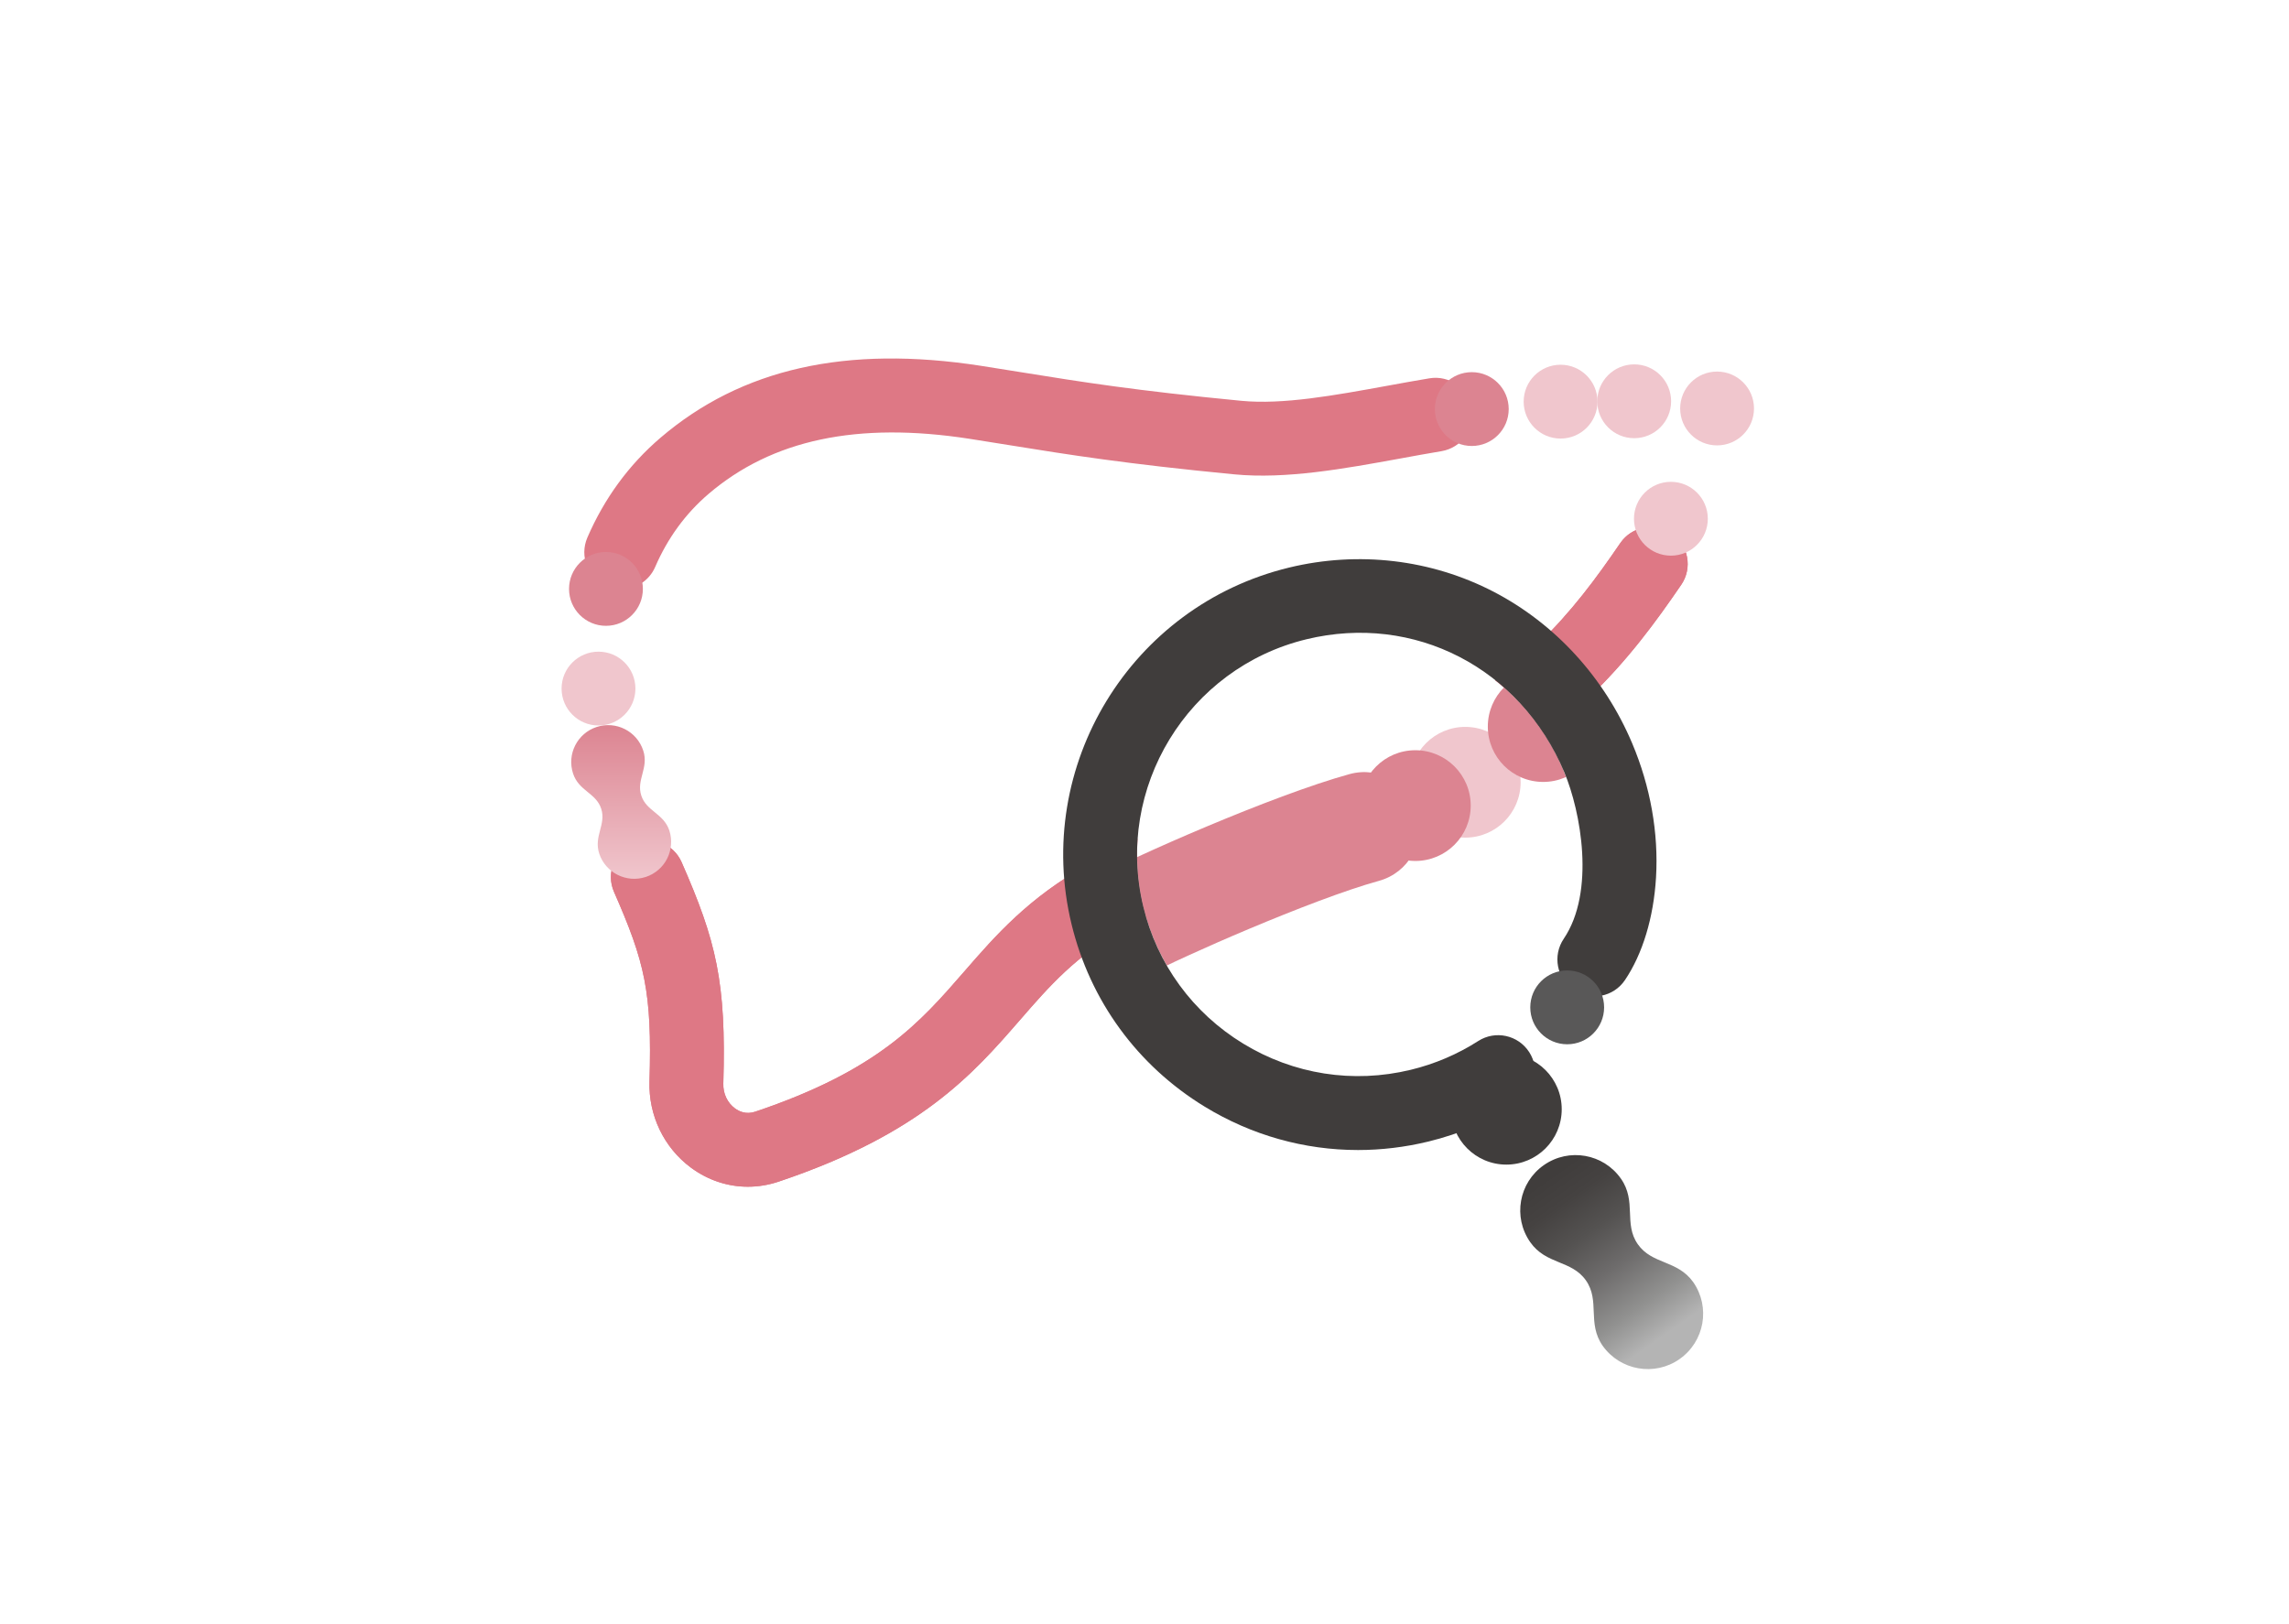 <?xml version="1.0" encoding="UTF-8"?>
<svg xmlns="http://www.w3.org/2000/svg" xmlns:xlink="http://www.w3.org/1999/xlink" viewBox="0 0 620 440">
  <defs>
    <style>
      .cls-1 {
        fill: #de7885;
      }

      .cls-2 {
        fill: none;
      }

      .cls-3 {
        fill: url(#_名称未設定グラデーション_9);
      }

      .cls-3, .cls-4, .cls-5, .cls-6, .cls-7, .cls-8 {
        mix-blend-mode: multiply;
      }

      .cls-4 {
        fill: #595858;
      }

      .cls-9 {
        isolation: isolate;
      }

      .cls-10 {
        fill: #fff;
      }

      .cls-5 {
        fill: #403d3c;
      }

      .cls-11, .cls-6 {
        fill: #dc8491;
      }

      .cls-7 {
        fill: #f0c6cd;
      }

      .cls-12 {
        clip-path: url(#clippath);
      }

      .cls-8 {
        fill: url(#_名称未設定グラデーション_30);
      }
    </style>
    <clipPath id="clippath">
      <path class="cls-2" d="M367.99,291.52c-33.08,0-60-26.92-60-60s26.92-60,60-60,60,26.92,60,60-26.92,60-60,60Z"/>
    </clipPath>
    <linearGradient id="_名称未設定グラデーション_9" data-name="名称未設定グラデーション 9" x1="168.26" y1="238.07" x2="168.26" y2="196.44" gradientUnits="userSpaceOnUse">
      <stop offset="0" stop-color="#f0c6cd"/>
      <stop offset="1" stop-color="#dc8491"/>
    </linearGradient>
    <linearGradient id="_名称未設定グラデーション_30" data-name="名称未設定グラデーション 30" x1="311.96" y1="-785.32" x2="347.81" y2="-824.45" gradientTransform="translate(-279.08 -156.08) rotate(102.5)" gradientUnits="userSpaceOnUse">
      <stop offset="0" stop-color="#403d3c"/>
      <stop offset=".15" stop-color="#454241"/>
      <stop offset=".35" stop-color="#545251"/>
      <stop offset=".57" stop-color="#6e6c6c"/>
      <stop offset=".81" stop-color="#919190"/>
      <stop offset="1" stop-color="#b4b4b4"/>
    </linearGradient>
  </defs>
  <g class="cls-9">
    <g id="_レイヤー_2" data-name="レイヤー 2">
      <g id="_文字_情報" data-name="文字/情報">
        <g>
          <rect class="cls-10" width="620" height="440"/>
          <path class="cls-1" d="M202.57,321.49c-5.47,0-10.83-1.76-15.44-5.18-7.3-5.41-11.49-14.14-11.21-23.34.73-24.3-1.27-32.33-9.61-51.36-2.22-5.06.09-10.96,5.15-13.17,5.06-2.22,10.96.09,13.17,5.15,9.34,21.31,12.11,32.36,11.29,59.99-.08,2.66,1.09,5.16,3.14,6.68,1.16.86,3.06,1.72,5.48.91,33.37-11.21,44.65-24.18,56.58-37.91,8.56-9.85,17.41-20.03,33.63-29.1,17.98-10.05,34.28-15.72,50.05-21.2,11.75-4.08,22.84-7.94,34.61-13.51,32.35-15.3,46.58-33.48,59.46-52.32,3.12-4.56,9.34-5.73,13.9-2.61,4.56,3.12,5.73,9.34,2.61,13.9-13.91,20.35-30.58,41.68-67.42,59.11-12.74,6.02-24.86,10.24-36.59,14.32-15.64,5.44-30.41,10.57-46.85,19.76-13.17,7.36-20.18,15.43-28.29,24.76-12.55,14.44-26.78,30.8-65.31,43.74-2.74.92-5.55,1.38-8.32,1.38Z"/>
          <path class="cls-1" d="M168.26,159.61c-1.32,0-2.67-.26-3.96-.82-5.07-2.19-7.4-8.08-5.21-13.15,4.6-10.64,11.25-19.72,19.76-27.01,21.95-18.78,50.33-25.17,86.78-19.54,3.98.62,7.75,1.22,11.49,1.83,15.56,2.51,30.26,4.88,59.11,7.66,11.24,1.08,24.97-1.42,39.51-4.07,3.79-.69,7.6-1.39,11.41-2.02,5.45-.92,10.6,2.76,11.52,8.21.91,5.45-2.76,10.6-8.21,11.52-3.71.62-7.43,1.3-11.13,1.98-15.24,2.78-31,5.65-45.01,4.3-29.49-2.84-45.19-5.37-60.37-7.82-3.7-.6-7.42-1.2-11.36-1.81-30.34-4.69-53.47.21-70.72,14.97-6.18,5.29-11.03,11.93-14.41,19.75-1.63,3.78-5.32,6.03-9.18,6.03Z"/>
          <path class="cls-1" d="M202.57,321.49c-5.47,0-10.83-1.76-15.44-5.18-7.3-5.41-11.49-14.14-11.21-23.34.73-24.3-1.27-32.33-9.61-51.36-2.22-5.06.09-10.96,5.15-13.17,5.06-2.22,10.96.09,13.17,5.15,9.34,21.31,12.11,32.36,11.29,59.99-.08,2.66,1.09,5.16,3.14,6.68,1.16.86,3.06,1.72,5.48.91,33.37-11.21,44.65-24.18,56.58-37.91,8.56-9.85,17.41-20.03,33.63-29.1,17.98-10.05,34.28-15.72,50.05-21.2,11.75-4.08,22.84-7.94,34.61-13.51,32.35-15.3,46.58-33.48,59.46-52.32,3.12-4.56,9.34-5.73,13.9-2.61,4.56,3.12,5.73,9.34,2.61,13.9-13.91,20.35-30.58,41.68-67.42,59.11-12.74,6.02-24.86,10.24-36.59,14.32-15.64,5.44-30.41,10.57-46.85,19.76-13.17,7.36-20.18,15.43-28.29,24.76-12.55,14.44-26.78,30.8-65.31,43.74-2.74.92-5.55,1.38-8.32,1.38Z"/>
          <g class="cls-12">
            <path class="cls-10" d="M367.99,291.52c-33.08,0-60-26.92-60-60s26.92-60,60-60,60,26.92,60,60-26.92,60-60,60Z"/>
            <path class="cls-11" d="M207.25,334.31c-6.52,0-12.91-2.1-18.4-6.17-8.61-6.39-13.55-16.67-13.23-27.5.71-23.82-1.23-31.03-9.19-49.2-12.76-29.12-17.22-55.84-13.24-79.41,4.26-25.28,17.1-40.81,27.12-49.38,23.12-19.78,52.82-26.55,90.8-20.68,3.99.62,7.77,1.23,11.52,1.83,15.48,2.5,30.1,4.85,58.79,7.62,10.55,1.02,23.95-1.43,38.13-4.01,9.3-1.7,18.93-3.45,28.53-4.36,27.7-2.63,39.56-1.56,40.82-1.43,8.24.86,14.23,8.23,13.37,16.47-.85,8.21-8.18,14.18-16.38,13.38-.41-.03-10.78-.85-34.97,1.45-8.33.79-17.31,2.43-25.99,4.01-15.58,2.84-31.69,5.78-46.39,4.36-29.64-2.85-45.43-5.4-60.69-7.86-3.69-.6-7.4-1.19-11.33-1.8-18.38-2.84-45.3-4.5-66.71,13.83-10.29,8.81-31.47,35.59-5.9,93.95,9.68,22.1,12.56,33.55,11.7,62.14-.04,1.21.55,2.09,1.12,2.51.46.34.67.27.91.19,32.08-10.77,42.93-23.24,54.4-36.45,8.43-9.7,17.99-20.69,34.96-30.18,9.24-5.17,47.73-22.19,68.54-27.91,7.99-2.2,16.24,2.49,18.44,10.48,2.2,7.99-2.49,16.24-10.48,18.44-18.25,5.02-54.83,21.24-61.86,25.17-12.41,6.94-19.15,14.7-26.96,23.68-12.97,14.92-27.67,31.83-67.49,45.2-3.28,1.1-6.62,1.64-9.93,1.64Z"/>
            <circle class="cls-7" cx="396.88" cy="211.92" r="15"/>
            <circle class="cls-6" cx="383.36" cy="218.24" r="15"/>
            <circle class="cls-6" cx="417.99" cy="196.83" r="15"/>
          </g>
          <path class="cls-5" d="M367.84,311.55c-14.52,0-28.81-3.98-41.52-11.74-18.24-11.13-31.06-28.7-36.09-49.47-10.38-42.87,16.05-86.2,58.93-96.58,18.8-4.55,38.47-2.23,55.37,6.53,16.71,8.67,30.05,23.27,37.58,41.12,4.93,11.69,7.16,24.25,6.44,36.32-.65,10.85-3.64,20.72-8.42,27.79-3.09,4.58-9.31,5.78-13.89,2.68-4.58-3.09-5.78-9.31-2.68-13.89,8.6-12.72,4.64-34.44.13-45.14-11.92-28.26-40.63-43.06-69.82-35.99-32.15,7.79-51.98,40.28-44.2,72.44,3.77,15.58,13.38,28.75,27.06,37.1,13.68,8.35,29.79,10.87,45.37,7.1,6.53-1.58,12.69-4.21,18.29-7.8,4.65-2.98,10.83-1.63,13.82,3.02,2.98,4.65,1.63,10.83-3.02,13.82-7.48,4.8-15.68,8.3-24.38,10.41-6.29,1.52-12.66,2.28-18.97,2.28Z"/>
          <circle class="cls-5" cx="408.01" cy="300.5" r="15"/>
          <circle class="cls-7" cx="452.58" cy="140.53" r="10"/>
          <circle class="cls-4" cx="424.49" cy="272.9" r="10"/>
          <circle class="cls-7" cx="465.09" cy="110.66" r="10"/>
          <circle class="cls-7" cx="442.64" cy="108.71" r="10"/>
          <circle class="cls-7" cx="422.7" cy="108.81" r="10"/>
          <circle class="cls-6" cx="398.65" cy="110.82" r="10"/>
          <circle class="cls-6" cx="164.13" cy="159.54" r="10"/>
          <circle class="cls-7" cx="162.11" cy="186.54" r="10"/>
          <path class="cls-3" d="M174.89,237.58c5.25-1.71,8.12-7.36,6.4-12.61h0c-1.58-4.66-6.19-5.17-7.59-9.44-1.4-4.3,2.08-7.44.53-12.19-1.71-5.25-7.36-8.12-12.61-6.4-5.25,1.71-8.12,7.36-6.4,12.61,1.55,4.75,6.22,5.24,7.62,9.53,1.4,4.3-2.08,7.44-.53,12.19h0c1.75,5.19,7.36,8.01,12.57,6.31Z"/>
          <path class="cls-8" d="M454.91,368.19c6.79-4.74,8.45-14.09,3.7-20.88h0c-4.3-6-11.14-4.72-15-10.25-3.88-5.56-.25-11.58-4.55-17.73-4.74-6.79-14.09-8.45-20.88-3.7-6.79,4.74-8.45,14.09-3.7,20.88,4.3,6.15,11.2,4.81,15.09,10.37,3.88,5.56.25,11.58,4.55,17.73h0c4.77,6.68,14.05,8.3,20.8,3.58Z"/>
        </g>
      </g>
    </g>
  </g>
</svg>